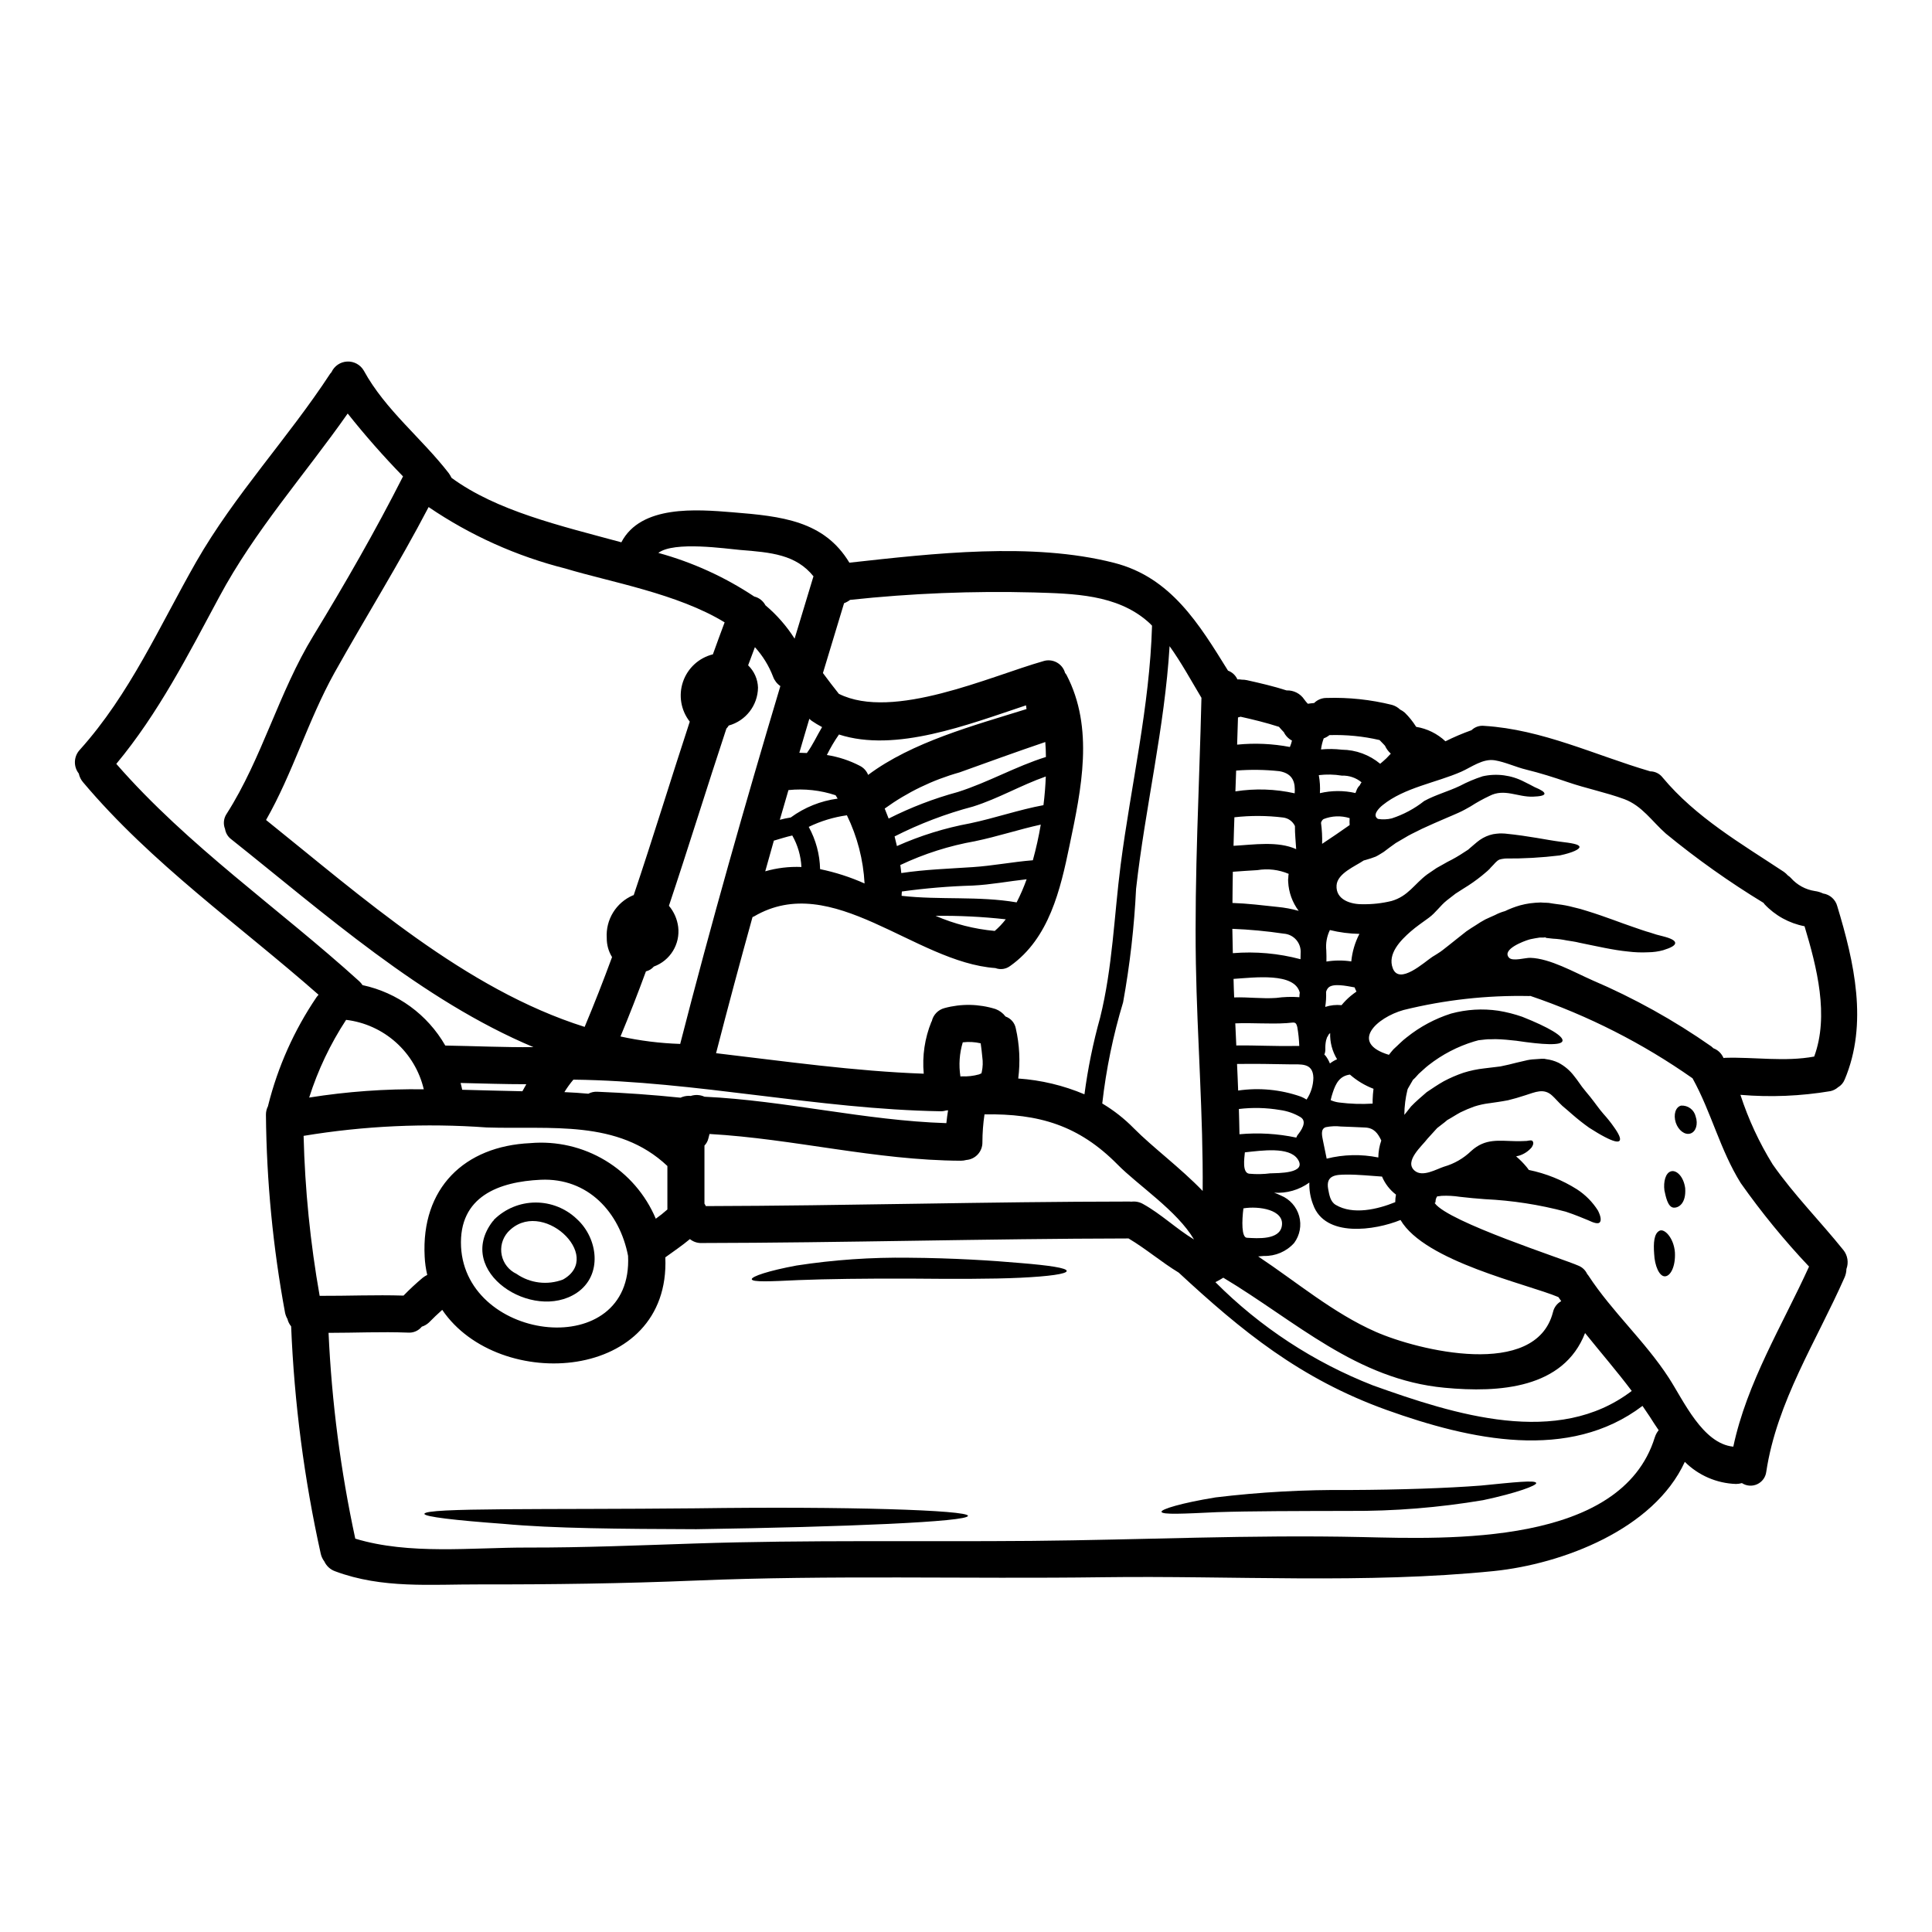 <?xml version="1.0" encoding="UTF-8"?>
<!-- Uploaded to: ICON Repo, www.svgrepo.com, Generator: ICON Repo Mixer Tools -->
<svg fill="#000000" width="800px" height="800px" version="1.1" viewBox="144 144 512 512" xmlns="http://www.w3.org/2000/svg">
 <g>
  <path d="m511.04 341.63c-0.125-0.152-0.258-0.293-0.395-0.426-0.328-0.363-0.684-0.719-1.047-1.082-4.356-1.012-8.824-1.449-13.293-1.309-0.445 0.371-0.957 0.66-1.504 0.852-0.352 0.949-0.594 1.938-0.719 2.945 1.84-0.176 3.691-0.152 5.527 0.066 3.715 0.035 7.301 1.352 10.152 3.731 0.555-0.457 1.113-0.949 1.637-1.441 0.395-0.395 0.789-0.82 1.18-1.242h0.004c-0.656-0.582-1.184-1.297-1.543-2.094zm-14.957 76.57c-0.113 0.266-0.258 0.52-0.426 0.754v0.031s-0.031 0-0.066 0.098v0.004c0.027-0.031 0.047-0.062 0.066-0.102 0 0.062-0.227 0.719-0.227 0.719l-0.004 0.004c-0.168 0.793-0.234 1.609-0.195 2.418 0.004 0.461-0.086 0.918-0.266 1.344 0.121 0.102 0.23 0.211 0.332 0.332 0.469 0.621 0.852 1.305 1.145 2.027 0.582-0.453 1.219-0.828 1.898-1.117-1.273-2.082-1.91-4.496-1.836-6.938-0.156 0.125-0.301 0.266-0.426 0.426zm37.156-49.172 0.066-0.062 0.492-0.426 1.078-0.918c0.363-0.328 0.789-0.652 1.277-1.016 1.066-0.746 2.269-1.27 3.543-1.539 0.562-0.094 1.129-0.16 1.699-0.195 0.492 0 0.953 0 1.441 0.035 6.519 0.652 11.098 1.699 14.438 2.125 3.242 0.395 5.172 0.688 5.305 1.375 0.129 0.59-1.668 1.539-5.238 2.293-4.801 0.582-9.633 0.855-14.469 0.816l-0.887 0.129-0.652 0.16v0.004c-0.305 0.145-0.582 0.348-0.816 0.59-0.223 0.203-0.434 0.426-0.625 0.656l-0.82 0.852-0.426 0.492-0.133 0.098-0.227 0.227-0.297 0.262-1.207 1.016c-1.562 1.27-3.215 2.43-4.941 3.473-0.688 0.426-1.379 0.883-2.098 1.344-0.75 0.586-1.539 1.211-2.32 1.797-1.766 1.41-2.914 3.242-4.746 4.586-1.637 1.207-3.305 2.32-4.844 3.664-2.621 2.289-6.219 5.902-4.723 9.758 1.734 4.519 8.414-1.703 10.477-3.047 0.719-0.426 1.441-0.883 2.125-1.344 0.684-0.461 1.539-1.207 2.293-1.766 0.75-0.621 1.504-1.211 2.254-1.797l2.363-1.867c0.82-0.59 1.703-1.113 2.523-1.637h-0.004c0.805-0.547 1.633-1.051 2.488-1.508 0.883-0.395 1.766-0.82 2.617-1.18v-0.004c0.82-0.434 1.688-0.773 2.586-1.016 1.297-0.625 2.644-1.141 4.027-1.535 0.84-0.227 1.691-0.402 2.555-0.527 0.957-0.125 1.918-0.199 2.879-0.227l1.016 0.062h0.523l0.129 0.035h0.297l0.297 0.031c0.719 0.129 1.441 0.227 2.191 0.328 1.406 0.156 2.797 0.418 4.16 0.785 1.281 0.285 2.551 0.633 3.793 1.047 4.879 1.504 8.809 3.109 12.148 4.223 1.637 0.555 3.148 1.113 4.387 1.441 1.148 0.406 2.32 0.746 3.504 1.016 2.062 0.523 3.207 1.109 3.207 1.766s-1.113 1.273-3.148 1.898v0.004c-1.297 0.359-2.641 0.547-3.988 0.559-1.793 0.09-3.594 0.027-5.375-0.199-3.859-0.363-8.312-1.41-12.863-2.328-1.145-0.297-2.289-0.426-3.441-0.621h0.004c-1.168-0.246-2.352-0.398-3.543-0.453l-1.766-0.195-0.227-0.098-0.066-0.066-0.523 0.066h-1.016l-1.211 0.195c-0.488 0.129-1.012 0.16-1.535 0.328-1.277 0.359-7.367 2.586-5.336 4.809 0.949 1.051 4.422-0.031 5.664 0.035 5.203 0.16 11.617 3.828 16.336 5.902h-0.008c11.121 4.75 21.719 10.641 31.625 17.578 0.195 0.164 0.359 0.332 0.555 0.492 1.031 0.383 1.895 1.129 2.426 2.094 0.098 0.164 0.16 0.332 0.262 0.492h-0.004c0.129-0.035 0.262-0.059 0.395-0.062 7.871-0.23 15.812 1.109 23.617-0.332 3.996-10.801 0.719-23.668-2.555-34.535-4.074-0.781-7.793-2.832-10.629-5.859-0.062-0.098-0.16-0.227-0.227-0.328-9.055-5.504-17.707-11.641-25.895-18.363-3.699-3.273-6.297-7.367-11.02-9.137-4.914-1.801-10.047-2.812-15.027-4.519-3.602-1.242-7.234-2.391-10.965-3.305-2.715-0.652-5.535-1.996-8.266-2.457-3.176-0.555-6.219 1.801-8.938 3.012-6.644 2.918-15.059 4.191-20.82 8.84-1.145 0.918-2.812 2.719-1.273 3.668h-0.008c1.219 0.203 2.465 0.156 3.668-0.133 3.121-1.016 6.035-2.578 8.609-4.613 2.981-1.637 6.352-2.523 9.445-3.996 1.938-1.027 3.965-1.883 6.055-2.555 3.711-0.828 7.598-0.316 10.969 1.441 1.109 0.523 1.996 1.016 2.812 1.441 1.734 0.719 2.652 1.312 2.586 1.766-0.066 0.457-1.145 0.688-3.012 0.754-4.094 0.16-7.566-2.258-11.555-0.195-1.719 0.809-3.383 1.727-4.977 2.758-0.949 0.523-1.969 1.145-3.172 1.672-0.523 0.227-1.082 0.488-1.637 0.719l-1.605 0.684c-2.191 0.918-4.285 1.867-6.445 2.852-1.242 0.652-2.523 1.211-3.699 1.867-1.113 0.652-2.227 1.312-3.305 1.934-1.18 0.82-2.16 1.574-3.207 2.363-0.719 0.43-1.379 0.887-2.129 1.246h-0.008c-0.836 0.328-1.691 0.609-2.555 0.848l-0.586 0.16c-2.258 1.539-6.977 3.406-7.203 6.582-0.266 3.863 3.828 5.074 6.906 5.012 2.578 0.043 5.152-0.242 7.66-0.855 4.422-1.273 6.059-4.516 9.445-7.039l2.492-1.699c0.98-0.559 1.969-1.082 2.914-1.637 1.527-0.754 3.004-1.605 4.418-2.555l0.918-0.59 0.227-0.16zm97.656 15.125c4.488 14.801 8.219 31.133 1.969 45.93h-0.004c-0.34 0.867-0.961 1.594-1.766 2.062-0.57 0.496-1.258 0.848-1.996 1.016-7.883 1.324-15.902 1.656-23.867 0.984 2.102 6.461 4.969 12.648 8.543 18.426 5.633 8.059 12.57 15.027 18.727 22.688h0.004c1.141 1.422 1.453 3.336 0.816 5.043-0.016 0.742-0.172 1.477-0.461 2.16-7.477 16.961-17.973 32.969-20.785 51.598-0.184 1.434-1.09 2.668-2.402 3.273-1.309 0.605-2.84 0.492-4.047-0.297-0.512 0.148-1.043 0.227-1.574 0.23-5.098-0.168-9.941-2.262-13.559-5.859-8.246 17.941-32.473 27.07-50.578 28.938-33.98 3.441-69.402 1.18-103.58 1.637-36.047 0.492-72.121-0.621-108.13 0.887-19.051 0.789-38.008 1.047-57.07 1.016-13.062-0.035-25.828 1.18-38.301-3.473-1.273-0.445-2.316-1.391-2.883-2.617-0.457-0.602-0.781-1.293-0.949-2.031-4.394-19.816-7.019-39.984-7.848-60.27-0.473-0.57-0.809-1.242-0.98-1.965-0.293-0.5-0.5-1.043-0.625-1.605-3.207-17.301-4.906-34.852-5.074-52.445-0.016-0.82 0.176-1.633 0.559-2.363-0.008-0.066 0.004-0.133 0.035-0.195 2.555-10.199 6.871-19.871 12.762-28.578 0.18-0.254 0.379-0.496 0.59-0.723-21.047-18.52-44.258-34.758-62.426-56.336-0.559-0.656-0.941-1.445-1.117-2.289-1.477-1.891-1.352-4.574 0.297-6.316 13.293-14.797 21.082-32.734 30.84-49.824 10.215-17.809 24.289-32.703 35.488-49.824 0.129-0.164 0.227-0.266 0.359-0.426l-0.004-0.004c0.758-1.633 2.356-2.707 4.152-2.789s3.492 0.84 4.394 2.394c5.731 10.473 15.324 17.875 22.559 27.238h-0.004c0.266 0.371 0.496 0.766 0.691 1.18 11.945 8.773 28.711 12.672 45.012 17.09 5.172-9.918 19.871-8.742 29.496-7.953 12.965 1.047 24.227 2.227 30.938 13.355 22.262-2.453 48.387-5.512 70.125 0.035 15.09 3.828 22.555 16.234 30.215 28.578 1.113 0.402 2.012 1.242 2.488 2.324 0.395-0.027 0.789-0.008 1.18 0.066 0.441-0.004 0.879 0.039 1.312 0.129 3.543 0.789 7.086 1.605 10.539 2.719 1.871-0.074 3.644 0.832 4.684 2.391 0.285 0.406 0.602 0.789 0.949 1.145 0.555-0.098 1.113-0.129 1.668-0.195 0.895-0.891 2.113-1.375 3.375-1.344 5.805-0.18 11.609 0.438 17.25 1.836 0.812 0.23 1.555 0.656 2.16 1.242 0.449 0.219 0.867 0.492 1.246 0.82 1.148 1.129 2.16 2.394 3.012 3.762 2.906 0.473 5.609 1.809 7.758 3.828 2.238-1.121 4.547-2.102 6.906-2.941 0.895-0.867 2.133-1.289 3.371-1.148 15.387 0.949 29.301 7.727 43.867 12.012v0.004c0.027 0.023 0.062 0.039 0.102 0.035 1.293 0.004 2.516 0.605 3.305 1.633 8.809 10.574 20.82 17.516 32.148 25.012 0.387 0.277 0.738 0.594 1.047 0.949 0.293 0.184 0.555 0.402 0.789 0.652 1.645 1.867 3.891 3.094 6.348 3.473 0.762 0.098 1.504 0.32 2.195 0.652 1.816 0.27 3.293 1.598 3.762 3.371zm-27.551 143.23c3.602-16.992 12.93-32.051 20.074-47.73h-0.004c-6.555-6.938-12.605-14.336-18.105-22.133-5.469-8.773-7.793-18.789-12.77-27.762-13.215-9.285-27.691-16.637-42.984-21.832-0.129 0-0.227 0.031-0.328 0.031-11.199-0.23-22.383 1.016-33.258 3.699-7.137 1.996-14.438 8.707-3.898 11.883 0.395-0.523 0.82-1.016 1.211-1.473 1.18-1.047 2.289-2.258 3.566-3.207h0.004c3.481-2.785 7.441-4.902 11.688-6.254 4.094-1.113 8.375-1.371 12.574-0.75 2.141 0.352 4.246 0.887 6.297 1.602 7.168 2.852 10.898 5.141 10.672 6.383-0.262 1.312-5.238 1.016-12.242-0.031-1.734-0.195-3.637-0.395-5.512-0.426-0.426 0-0.852 0.031-1.273 0.031-0.504-0.023-1.008 0-1.508 0.066l-1.734 0.195-1.18 0.328h-0.004c-4.356 1.324-8.43 3.445-12.012 6.25-0.984 0.754-1.77 1.574-2.652 2.328l-0.852 0.949-0.43 0.426-0.227 0.195-0.262 0.461-0.984 1.699-0.16 0.297c-0.035 0.129-0.066 0.262-0.098 0.359v-0.004c-0.242 1.008-0.43 2.023-0.559 3.047-0.148 1.141-0.227 2.289-0.23 3.438l0.426-0.523c0.461-0.555 0.887-1.145 1.344-1.699 1.18-1.242 2.715-2.555 4.156-3.797 1.477-0.984 2.949-2 4.519-2.883 1.68-0.895 3.434-1.652 5.238-2.262 1.77-0.555 3.59-0.938 5.434-1.145 1.473-0.195 2.914-0.363 4.328-0.523l2.258-0.492 1.969-0.492c0.75-0.16 1.504-0.359 2.254-0.523h0.004c0.855-0.227 1.738-0.359 2.621-0.395l1.41-0.098 0.328-0.031h0.195c0.195-0.016 0.391-0.016 0.586 0l0.492 0.098c1.137 0.137 2.242 0.457 3.277 0.949 1.645 0.859 3.078 2.082 4.188 3.57 0.887 1.078 1.672 2.32 2.062 2.812 0.719 0.918 1.441 1.801 2.129 2.621 1.344 1.668 2.457 3.336 3.543 4.551 1.086 1.211 1.969 2.32 2.652 3.305 1.41 1.93 2.031 3.269 1.637 3.797-0.395 0.527-1.766 0.16-3.996-1.016-1.145-0.59-2.457-1.379-3.996-2.363v0.008c-1.598-1.133-3.137-2.344-4.609-3.633-0.789-0.688-1.637-1.441-2.555-2.195-1.242-1.18-1.836-1.93-2.652-2.684-2.258-2.16-4.582-0.949-7.234-0.129-0.789 0.227-1.539 0.492-2.32 0.719l-2.227 0.59c-2.062 0.395-3.438 0.555-4.977 0.789l-0.004-0.004c-1.355 0.168-2.695 0.465-3.996 0.887-1.238 0.445-2.449 0.957-3.633 1.539-1.211 0.652-2.328 1.41-3.473 2.031-0.883 0.789-1.734 1.344-2.684 2.125-0.883 0.984-1.734 1.902-2.555 2.812-1.375 1.871-6.316 5.996-3.406 8.48 2.098 1.797 5.731-0.395 7.824-1.082l0.004 0.004c2.68-0.773 5.129-2.188 7.137-4.125 3.797-3.469 7.398-2.684 12.016-2.617 1.145 0.031 2.129-0.066 2.715-0.066 0.754-0.129 1.344-0.262 1.574 0.066 0.23 0.328 0.266 0.82-0.227 1.602-0.875 1.047-2.035 1.82-3.34 2.227-0.27 0.078-0.539 0.145-0.816 0.195 1.008 0.855 1.938 1.797 2.781 2.816 0.227 0.266 0.395 0.523 0.59 0.789v-0.004c4.519 0.922 8.836 2.656 12.734 5.117 2.258 1.457 4.168 3.391 5.598 5.664 0.82 1.637 0.887 2.719 0.426 3.148-0.461 0.43-1.574 0.098-3.074-0.621-1.41-0.559-3.406-1.441-5.926-2.258h-0.004c-6.996-1.859-14.176-2.969-21.406-3.309-2.16-0.164-4.519-0.363-6.613-0.621-1.602-0.25-3.227-0.336-4.844-0.262-0.297 0.031-0.621 0.098-0.953 0.129-0.062 0.035-0.16-0.129-0.297 0.133-0.23 0.352-0.355 0.762-0.359 1.18l-0.066 0.395-0.195 0.031 0.066 0.098c3.668 5.012 33.918 14.699 38.109 16.566 0.996 0.41 1.801 1.184 2.254 2.164 0.102 0.148 0.211 0.289 0.332 0.422 6.316 9.656 15.023 17.418 21.309 27.105 3.918 6.039 8.957 17.434 17.078 18.25zm-19.773-4.352c-0.82-1.18-1.602-2.394-2.363-3.602-0.621-0.953-1.273-1.902-1.93-2.852-19.449 14.766-45.57 9.055-67.801 1.078-22.945-8.246-38.465-20.984-55.105-36.398-4.582-2.781-8.66-6.297-13.293-9.055-37.746 0.066-75.457 1.145-113.2 1.211v0.004c-1.109 0.023-2.188-0.348-3.047-1.047-2.062 1.73-4.352 3.269-6.516 4.84 1.41 33.062-44.16 35.98-59.121 13.914-1.211 1.082-2.391 2.195-3.543 3.375-0.535 0.492-1.176 0.863-1.871 1.082-0.887 1.098-2.258 1.684-3.664 1.574-7.039-0.266-14.043 0.062-21.051 0.062h0.004c0.836 18.344 3.203 36.59 7.082 54.539 14.309 4.352 30.938 2.328 45.656 2.363 14.832 0.031 29.562-0.59 44.391-1.078 29.73-0.984 59.453-0.43 89.18-0.688 29.125-0.266 58.34-1.668 87.473-1.016 22.949 0.523 68.781 2.363 77.684-26.418l0.004-0.004c0.215-0.688 0.559-1.328 1.016-1.887zm-7.137-10.41c-3.961-5.269-8.266-10.234-12.375-15.352-5.695 14.695-22.719 15.879-37.223 14.5-23.406-2.191-39.445-17.676-58.648-29.164-0.676 0.43-1.375 0.824-2.094 1.18 11.867 11.918 26.09 21.234 41.754 27.359 21.75 7.793 48.957 16.438 68.566 1.477zm-18.691-23.801c-0.266-0.363-0.523-0.719-0.754-1.082-8.215-3.469-35.391-9.395-41.836-20.43-6.746 2.754-20.074 4.781-23.18-4.125h-0.004c-0.711-1.848-1.043-3.816-0.98-5.793-2.703 1.957-6.004 2.906-9.332 2.684 0.613 0.219 1.215 0.469 1.801 0.75 2.359 0.969 4.141 2.973 4.828 5.43 0.684 2.457 0.195 5.094-1.324 7.144-2.035 2.269-4.973 3.531-8.023 3.438-0.461 0.031-0.984 0.098-1.508 0.129 10.281 6.84 19.906 15.027 31.133 19.973 11.23 4.945 42.395 12.594 46.98-5.176h0.004c0.266-1.246 1.059-2.32 2.176-2.941zm-43.988-26.238c0-0.672 0.066-1.34 0.191-2-1.629-1.242-2.906-2.891-3.695-4.777-3.113-0.195-6.223-0.555-9.363-0.523-2.852 0-5.566 0.129-4.914 3.797 0.297 1.504 0.523 3.336 2 4.223 4.586 2.731 11.102 1.191 15.781-0.719zm-4.488-11.852c0.02-1.527 0.285-3.043 0.789-4.488-0.887-1.867-1.902-3.336-4.289-3.438-2.129-0.129-4.223-0.164-6.352-0.266l-0.004 0.004c-1.344-0.156-2.703-0.102-4.027 0.164-1.574 0.457-0.98 2.457-0.75 3.731 0.297 1.539 0.656 3.078 0.949 4.617 4.481-1.125 9.16-1.23 13.688-0.309zm-1.504-15.309c0.035-0.949 0.098-1.898 0.23-2.883l0.004 0.004c-2.293-0.875-4.41-2.148-6.254-3.766-2.684 0.359-3.731 2.258-4.551 4.777v0.004c-0.223 0.652-0.406 1.32-0.555 1.992 0.715 0.32 1.477 0.531 2.254 0.625 2.941 0.375 5.91 0.477 8.871 0.293zm-3.406-83.316h0.004c0.121-0.281 0.277-0.543 0.461-0.789-1.461-1.207-3.316-1.836-5.211-1.766-2.023-0.332-4.082-0.375-6.117-0.133 0.297 1.574 0.395 3.18 0.293 4.781 3.098-0.73 6.324-0.746 9.426-0.035 0.164-0.359 0.266-0.719 0.426-1.078 0.184-0.367 0.426-0.699 0.723-0.98zm-0.883 54.672h0.004c-0.184-0.363-0.348-0.73-0.492-1.109-2.289-0.426-5.793-1.145-6.977 0.098-0.281 0.316-0.484 0.695-0.586 1.109 0.062 1.324-0.016 2.652-0.227 3.965 1.395-0.453 2.871-0.609 4.328-0.461 0.723-0.879 1.523-1.691 2.394-2.422 0.477-0.426 1.035-0.785 1.559-1.18zm-1.375-7.984 0.004-0.004c0.246-2.547 0.977-5.027 2.156-7.301-2.637-0.043-5.262-0.387-7.824-1.016-0.816 1.676-1.148 3.551-0.953 5.406 0.035 0.98 0.066 1.996 0.035 2.945l0.004-0.004c2.18-0.355 4.398-0.363 6.582-0.031zm-0.43-36.141 0.004-0.004c-0.047-0.609-0.047-1.223 0-1.832-2.273-0.715-4.723-0.625-6.938 0.258-0.332 0.238-0.562 0.586-0.652 0.984 0.25 1.844 0.348 3.707 0.293 5.566 2.453-1.637 4.91-3.273 7.297-4.977zm-11.414 72.742 0.004-0.004c1.145-1.707 1.766-3.707 1.801-5.762-0.098-4.125-3.406-3.504-6.348-3.57-4.617-0.098-9.234-0.16-13.883-0.098 0.129 2.363 0.195 4.684 0.297 7.043h-0.004c5.582-0.809 11.277-0.262 16.598 1.602 0.535 0.215 1.047 0.477 1.531 0.785zm-2.394 9.426c0.918-1.145 2.652-3.543 0.855-4.723l0.004-0.004c-1.684-1.016-3.559-1.672-5.508-1.934-3.602-0.609-7.273-0.699-10.898-0.262 0.062 2.227 0.129 4.488 0.16 6.691 5.035-0.461 10.113-0.164 15.059 0.887 0.086-0.23 0.195-0.453 0.328-0.66zm0.789-46.617c0-0.523 0.031-1.047 0.031-1.602l0.004-0.004c0.098-1.281-0.32-2.551-1.16-3.519-0.844-0.973-2.039-1.566-3.32-1.652-4.516-0.672-9.062-1.102-13.621-1.277 0.031 2.16 0.066 4.289 0.129 6.449 6.027-0.496 12.094 0.047 17.934 1.602zm-0.297 10.062c0-0.406 0.031-0.812 0.098-1.215-1.375-5.398-12.012-3.996-17.547-3.633 0.031 1.637 0.098 3.273 0.164 4.91 3.695-0.129 7.477 0.395 11.133 0.133 2.035-0.281 4.098-0.348 6.152-0.195zm-0.918 12.93h0.887c-0.059-1.68-0.234-3.352-0.523-5.008-0.395-1.605-0.75-1.18-2.812-1.051-4.555 0.297-9.055-0.129-13.621 0.066 0.098 1.969 0.164 3.898 0.266 5.859 5.262-0.078 10.535 0.25 15.805 0.121zm-6.691 33.75c1.734-0.098 9.84 0.133 7.137-3.793-2.289-3.309-9.426-2.258-13.977-1.77-0.164 1.734-0.719 5.402 1.145 5.664v-0.004c1.891 0.176 3.793 0.141 5.676-0.109zm6.758-85.914c-0.098-1.93-0.363-4.059-0.328-6.121-0.582-1.25-1.777-2.106-3.148-2.262-4.281-0.527-8.609-0.547-12.898-0.062-0.098 2.519-0.16 5.039-0.227 7.562 5.402-0.297 11.727-1.312 16.602 0.883zm-0.395-14.797c0.195-2.781-0.359-5.203-4.027-5.859-3.816-0.414-7.66-0.469-11.488-0.164l-0.195 5.512c5.223-0.816 10.551-0.641 15.711 0.512zm-1.273-12.277c0.234-0.547 0.418-1.117 0.555-1.699-0.941-0.492-1.699-1.273-2.16-2.227-0.457-0.461-0.883-0.949-1.309-1.441h-0.066c-3.336-1.082-6.711-1.898-10.086-2.652l-0.688 0.195c-0.062 2.391-0.16 4.812-0.227 7.203 4.664-0.469 9.375-0.258 13.98 0.621zm-0.418 34.602c0-0.328 0.031-0.656 0.098-0.98-2.621-1.117-5.508-1.457-8.316-0.984-2.16 0.098-4.328 0.297-6.484 0.43-0.031 2.754-0.098 5.512-0.098 8.266 3.965 0.129 7.922 0.621 11.918 1.047 1.906 0.18 3.789 0.527 5.629 1.047-1.672-2.231-2.641-4.91-2.781-7.695-0.039-0.375-0.027-0.754 0.035-1.129zm-1.711 92.32c0.719-4.289-6.09-5.336-10.184-4.652-0.426 3.309-0.523 7.727 0.918 7.793 2.816 0.168 8.672 0.625 9.266-3.141zm-20.984-9.266c0.16-20.102-1.441-40.148-1.801-60.305-0.395-23.57 0.918-46.914 1.477-70.383-2.688-4.488-5.336-9.363-8.445-13.684-1.312 21.648-6.449 42.691-8.871 64.23h-0.004c-0.488 10.113-1.637 20.184-3.441 30.148-2.648 8.754-4.496 17.727-5.527 26.812 3.062 1.824 5.879 4.039 8.375 6.586 4.945 5 12.348 10.473 18.238 16.598zm-2.293 12.863c-4.484-7.625-14.895-14.402-20.262-19.867-10.281-10.41-20.859-13.52-35.258-13.293h-0.004c-0.363 2.438-0.547 4.898-0.555 7.363 0.059 2.453-1.809 4.527-4.254 4.723-0.48 0.133-0.977 0.199-1.477 0.199-22.59-0.098-44.328-5.828-66.586-7.086-0.098 0.395-0.195 0.754-0.297 1.148-0.168 0.727-0.531 1.391-1.047 1.93v15.383c0.141 0.207 0.258 0.426 0.359 0.652 37.391-0.094 74.785-1.18 112.18-1.207v-0.004c0.207-0.004 0.418 0.008 0.621 0.035 1.066-0.133 2.148 0.082 3.078 0.621 4.766 2.633 8.824 6.59 13.504 9.406zm-11.129-162.67c-0.359-0.395-0.742-0.766-1.148-1.109-8.266-7.203-19.641-7.367-30.117-7.695-16.277-0.426-32.559 0.23-48.746 1.969-0.488 0.367-1.031 0.668-1.605 0.887-1.867 6.152-3.731 12.34-5.598 18.5 1.375 1.867 2.781 3.703 4.223 5.512 14.371 7.172 40.148-4.68 54.18-8.66v-0.004c1.18-0.375 2.457-0.254 3.543 0.332 1.09 0.586 1.891 1.594 2.219 2.781 0.129 0.16 0.227 0.293 0.363 0.488 7.394 14.141 3.961 30.285 0.82 45.266-2.426 11.723-5.402 24.586-15.68 31.883h-0.004c-1.125 0.875-2.629 1.098-3.961 0.59-21.375-1.508-43.184-25.895-63.969-13.684-0.129 0.066-0.266 0.098-0.395 0.164-3.336 12.012-6.559 24.039-9.66 36.078 18.332 2.156 36.637 4.777 55.035 5.434v-0.004c-0.434-4.68 0.262-9.395 2.031-13.75 0.023-0.051 0.055-0.094 0.098-0.129 0.375-1.711 1.676-3.062 3.371-3.504 4.449-1.211 9.152-1.121 13.555 0.262 1.039 0.395 1.945 1.078 2.617 1.969 1.391 0.48 2.426 1.664 2.715 3.109 1.004 4.367 1.227 8.879 0.656 13.324 6.043 0.414 11.973 1.828 17.547 4.188 0.906-6.863 2.293-13.656 4.156-20.328 3.305-13.293 3.699-26.973 5.438-40.496 2.75-21.199 7.695-41.961 8.316-63.371zm-28.121 34.801c0-1.344-0.066-2.684-0.164-3.965-7.629 2.586-15.188 5.336-22.75 8.055h-0.004c-7.113 2-13.82 5.242-19.805 9.578 0.359 0.887 0.719 1.766 1.047 2.652 5.856-2.961 12-5.32 18.332-7.039 8.02-2.539 15.352-6.793 23.344-9.281zm-0.652 12.77c0.328-2.555 0.523-5.117 0.621-7.598-6.551 2.289-12.594 5.859-19.25 7.953l-0.004 0.004c-7.199 1.895-14.18 4.551-20.82 7.922 0.227 0.852 0.426 1.699 0.621 2.555 6.211-2.773 12.727-4.793 19.414-6.027 6.516-1.371 12.898-3.602 19.414-4.809zm-2.809 14.598c0.859-3.109 1.559-6.262 2.098-9.445-5.828 1.277-11.523 3.176-17.387 4.387v0.004c-6.863 1.207-13.535 3.332-19.836 6.316 0.098 0.719 0.195 1.41 0.262 2.129 6.297-0.949 12.57-1.145 18.926-1.574 5.309-0.344 10.594-1.391 15.938-1.816zm-1.68-40.07c-0.062-0.328-0.105-0.656-0.133-0.984-15.387 5.117-34.57 12.594-49.566 7.727-1.207 1.727-2.277 3.543-3.207 5.434 3.062 0.48 6.023 1.453 8.773 2.883 0.988 0.508 1.758 1.355 2.16 2.391 11.688-8.738 28.027-13.094 41.973-17.449zm-2.617 51.23c1.016-1.98 1.898-4.023 2.648-6.121-4.777 0.523-9.523 1.441-14.305 1.668-6.277 0.184-12.539 0.707-18.758 1.574-0.031 0.395-0.066 0.754-0.066 1.145 10.148 1.152 20.395 0.004 30.48 1.738zm-5.793 7.566h-0.004c1.074-0.926 2.051-1.957 2.914-3.078-6.176-0.684-12.387-0.992-18.598-0.918 4.981 2.16 10.277 3.508 15.684 4zm-3.441 37.352c0.281-1.305 0.324-2.644 0.129-3.965-0.098-1.207-0.262-2.391-0.426-3.602-1.555-0.363-3.16-0.449-4.746-0.258-0.887 2.93-1.098 6.027-0.621 9.051 0.133 0 0.227-0.035 0.363-0.035h-0.004c1.547 0.07 3.094-0.105 4.582-0.523 0.691-0.406 0.559 0.008 0.723-0.664zm-8.934 10.18h-0.004c-0.191 0.039-0.391 0.062-0.59 0.066-0.488 0.148-0.996 0.215-1.508 0.195-32.477-0.555-64.523-7.984-97.195-8.379-0.879 1.039-1.68 2.144-2.387 3.305 2.16 0.098 4.285 0.227 6.348 0.426 0.734-0.391 1.559-0.57 2.387-0.523 7.367 0.293 14.715 0.82 22.043 1.574 0.707-0.332 1.48-0.5 2.262-0.492 0.129 0 0.262 0.035 0.426 0.035h-0.004c1.207-0.398 2.516-0.328 3.668 0.199 21.477 1.012 42.426 6.316 64.098 7.004 0.094-1.148 0.289-2.258 0.453-3.406zm-22.133-60.102v-0.004c-0.336-6.273-1.926-12.418-4.68-18.07-3.516 0.492-6.926 1.527-10.117 3.074 1.887 3.438 2.922 7.277 3.012 11.199 4.055 0.836 8.004 2.109 11.785 3.801zm-7.137-22.492c-0.195-0.297-0.328-0.59-0.523-0.855v-0.031c-4.027-1.34-8.289-1.805-12.508-1.375-0.75 2.617-1.535 5.238-2.289 7.871l-0.004 0.004c0.957-0.258 1.926-0.461 2.902-0.617 3.652-2.68 7.926-4.398 12.422-4.992zm-4.125-18.957c-0.973-0.512-1.914-1.082-2.82-1.703-0.195-0.148-0.383-0.312-0.555-0.488-0.918 3.012-1.766 6.023-2.652 9 0.656 0.031 1.312 0.031 2 0.066 1.57-2.125 2.648-4.566 4.027-6.871zm-2.363-39.711c0.039-0.074 0.07-0.148 0.098-0.227-4.648-5.793-11.23-6.352-19.48-7.008-3.602-0.297-17.48-2.391-21.648 0.789h0.004c9.031 2.473 17.605 6.371 25.406 11.555 1.277 0.312 2.363 1.16 2.977 2.328 3.012 2.535 5.617 5.516 7.727 8.84 1.648-5.438 3.285-10.863 4.922-16.273zm-12.703 77.934h0.004c3.113-0.898 6.352-1.285 9.59-1.145-0.145-2.934-0.973-5.793-2.426-8.348-1.637 0.363-3.238 0.887-4.809 1.344h-0.066c-0.746 2.703-1.504 5.418-2.285 8.133zm4.012-49.086c-0.887-0.609-1.559-1.48-1.93-2.492-1.102-2.883-2.734-5.539-4.816-7.82-0.59 1.602-1.211 3.207-1.797 4.809 1.609 1.551 2.551 3.672 2.617 5.906-0.059 4.703-3.223 8.801-7.758 10.051-0.176 0.297-0.383 0.574-0.621 0.82-5.172 15.613-10.016 31.363-15.223 46.945h-0.004c1.34 1.59 2.191 3.535 2.457 5.598 0.555 4.574-2.117 8.93-6.453 10.508-0.543 0.633-1.277 1.082-2.094 1.273-2.125 5.797-4.371 11.547-6.742 17.254v0.004c5.168 1.137 10.426 1.793 15.715 1.969 0.027 0.023 0.062 0.035 0.098 0.031 8.172-31.836 17.141-63.395 26.551-94.855zm-17.879-8.414c1.016-2.852 2.062-5.664 3.109-8.477-12.473-7.629-30.309-10.676-42.117-14.242h0.004c-12.973-3.266-25.27-8.789-36.332-16.312-7.824 14.992-16.727 29.203-24.977 43.965-6.977 12.57-11.02 26.547-18.105 38.965 25.273 20.262 52.742 44.848 84.43 54.832 2.555-6.09 4.977-12.277 7.266-18.5v0.004c-0.938-1.512-1.422-3.262-1.406-5.043-0.32-4.863 2.461-9.402 6.941-11.328 0.066 0.008 0.133-0.004 0.195-0.031 5.141-15.258 9.84-30.699 14.863-45.996-2.352-2.996-3.027-6.981-1.789-10.582 1.234-3.602 4.211-6.336 7.91-7.254zm-12.059 147.12v-11.523c-13.125-12.41-30.938-9.66-47.895-10.215h0.004c-16.203-1.176-32.488-0.43-48.516 2.227 0.352 14.219 1.777 28.391 4.254 42.395 7.398 0.035 14.797-0.297 22.227-0.062 1.613-1.66 3.309-3.238 5.078-4.723 0.375-0.297 0.777-0.547 1.207-0.754-0.379-1.602-0.609-3.234-0.684-4.879-0.949-18.105 10.508-29.266 28.02-30.051v-0.004c6.945-0.602 13.906 1.012 19.875 4.613 5.973 3.598 10.648 9 13.355 15.422 1.07-0.758 2.098-1.578 3.074-2.445zm-54.684 9.863c1.312 25.469 45.656 30.574 44.262 2.422-2.223-11.52-10.605-20.723-23.145-20.164-10.988 0.512-21.758 4.359-21.117 17.742zm-4.176-53.309c7.789 0.129 15.582 0.492 23.371 0.426-29.625-12.438-55.52-35.551-80.105-55.105l0.004 0.004c-0.883-0.656-1.469-1.633-1.637-2.719-0.543-1.344-0.371-2.871 0.453-4.062 9.363-14.664 13.777-32.145 22.949-47.141 8.445-13.879 16.434-27.762 23.766-42.23h0.004c-5.164-5.305-10.059-10.867-14.668-16.664-11.391 16.238-24.621 31.004-34.047 48.617-8.266 15.387-16.105 30.805-27.273 44.227 19.023 21.805 43.051 38.273 64.398 57.621v-0.004c0.324 0.309 0.609 0.648 0.852 1.016 9.254 1.984 17.23 7.805 21.934 16.016zm20.527 11.949c0.328-0.555 0.621-1.113 0.949-1.699-5.793 0-11.586-0.195-17.418-0.332 0.164 0.59 0.297 1.18 0.426 1.801 5.305 0.129 10.629 0.297 15.945 0.395 0.031-0.062 0.062-0.094 0.098-0.16zm-56.605 1.836h0.004c10.043-1.598 20.207-2.328 30.375-2.191-1.129-4.809-3.711-9.152-7.394-12.445-3.684-3.289-8.289-5.371-13.191-5.957-4.184 6.391-7.477 13.316-9.789 20.594z"/>
  <path d="m593.37 439.88c0.688 2.031 0.066 4.062-1.406 4.519-1.473 0.457-3.176-0.852-3.863-2.883-0.684-2.125-0.062-4.156 1.41-4.519h-0.004c1.82-0.113 3.453 1.105 3.863 2.883z"/>
  <path d="m590.59 458.86c0.297 3.996-1.699 5.305-3.109 5.176-1.574-0.195-2.062-3.113-2.391-4.555-0.297-2.254 0.266-4.68 1.766-5.074 1.441-0.395 3.309 1.379 3.734 4.453z"/>
  <path d="m587.87 475.89c0.195 3.699-1.145 6.32-2.652 6.352-1.508 0.031-2.715-2.852-2.848-5.922-0.227-2.949-0.035-5.438 1.406-6.156 1.312-0.691 3.801 1.895 4.094 5.727z"/>
  <path d="m551.11 537.01c0.195 0.652-5.141 2.652-14.078 4.551-11.715 1.977-23.578 2.93-35.457 2.848-13.777 0.031-26.156 0.031-35.031 0.328-8.969 0.426-14.633 0.719-14.734-0.098-0.098-0.688 5.269-2.328 14.242-3.797v-0.004c11.777-1.426 23.629-2.082 35.488-1.969 13.75-0.062 26.023-0.492 34.934-1.18 8.875-0.879 14.441-1.504 14.637-0.68z"/>
  <path d="m495.64 418.99c-0.02 0.039-0.039 0.07-0.066 0.102 0.039-0.102 0.066-0.102 0.066-0.102z"/>
  <path d="m414.49 478.72c7.562 0.621 12.203 1.309 12.203 2.094 0 0.789-4.684 1.441-12.277 1.801-7.594 0.363-18.074 0.328-29.52 0.227-11.488-0.035-21.832 0.098-29.27 0.395-7.531 0.359-12.277 0.586-12.406-0.23 0-0.75 4.453-2.258 11.883-3.633 9.855-1.516 19.82-2.203 29.789-2.062 11.625 0.082 22.066 0.738 29.598 1.41z"/>
  <path d="m400.52 545.71c0 1.574-32.18 2.949-71.988 3.543-19.973-0.066-38.043-0.195-51.039-1.41-12.988-0.949-21.02-1.898-21.02-2.652 0.031-1.699 32.41-1.078 71.988-1.473 39.777-0.559 72.09 0.488 72.059 1.992z"/>
  <path d="m296.9 467.08c5.566 5.074 6.906 14.863-0.066 19.547-11.617 7.758-32.473-5.566-22.293-18.926 0.066-0.098 0.133-0.098 0.195-0.16 0.047-0.121 0.113-0.23 0.199-0.328 2.922-2.879 6.852-4.508 10.957-4.531 4.102-0.023 8.051 1.555 11.008 4.398zm-3.699 16.008c11.062-6.219-5.902-22.043-14.633-12.535-1.465 1.664-2.059 3.918-1.605 6.086 0.449 2.164 1.895 3.992 3.898 4.938 3.609 2.512 8.227 3.078 12.34 1.512z"/>
 </g>
</svg>